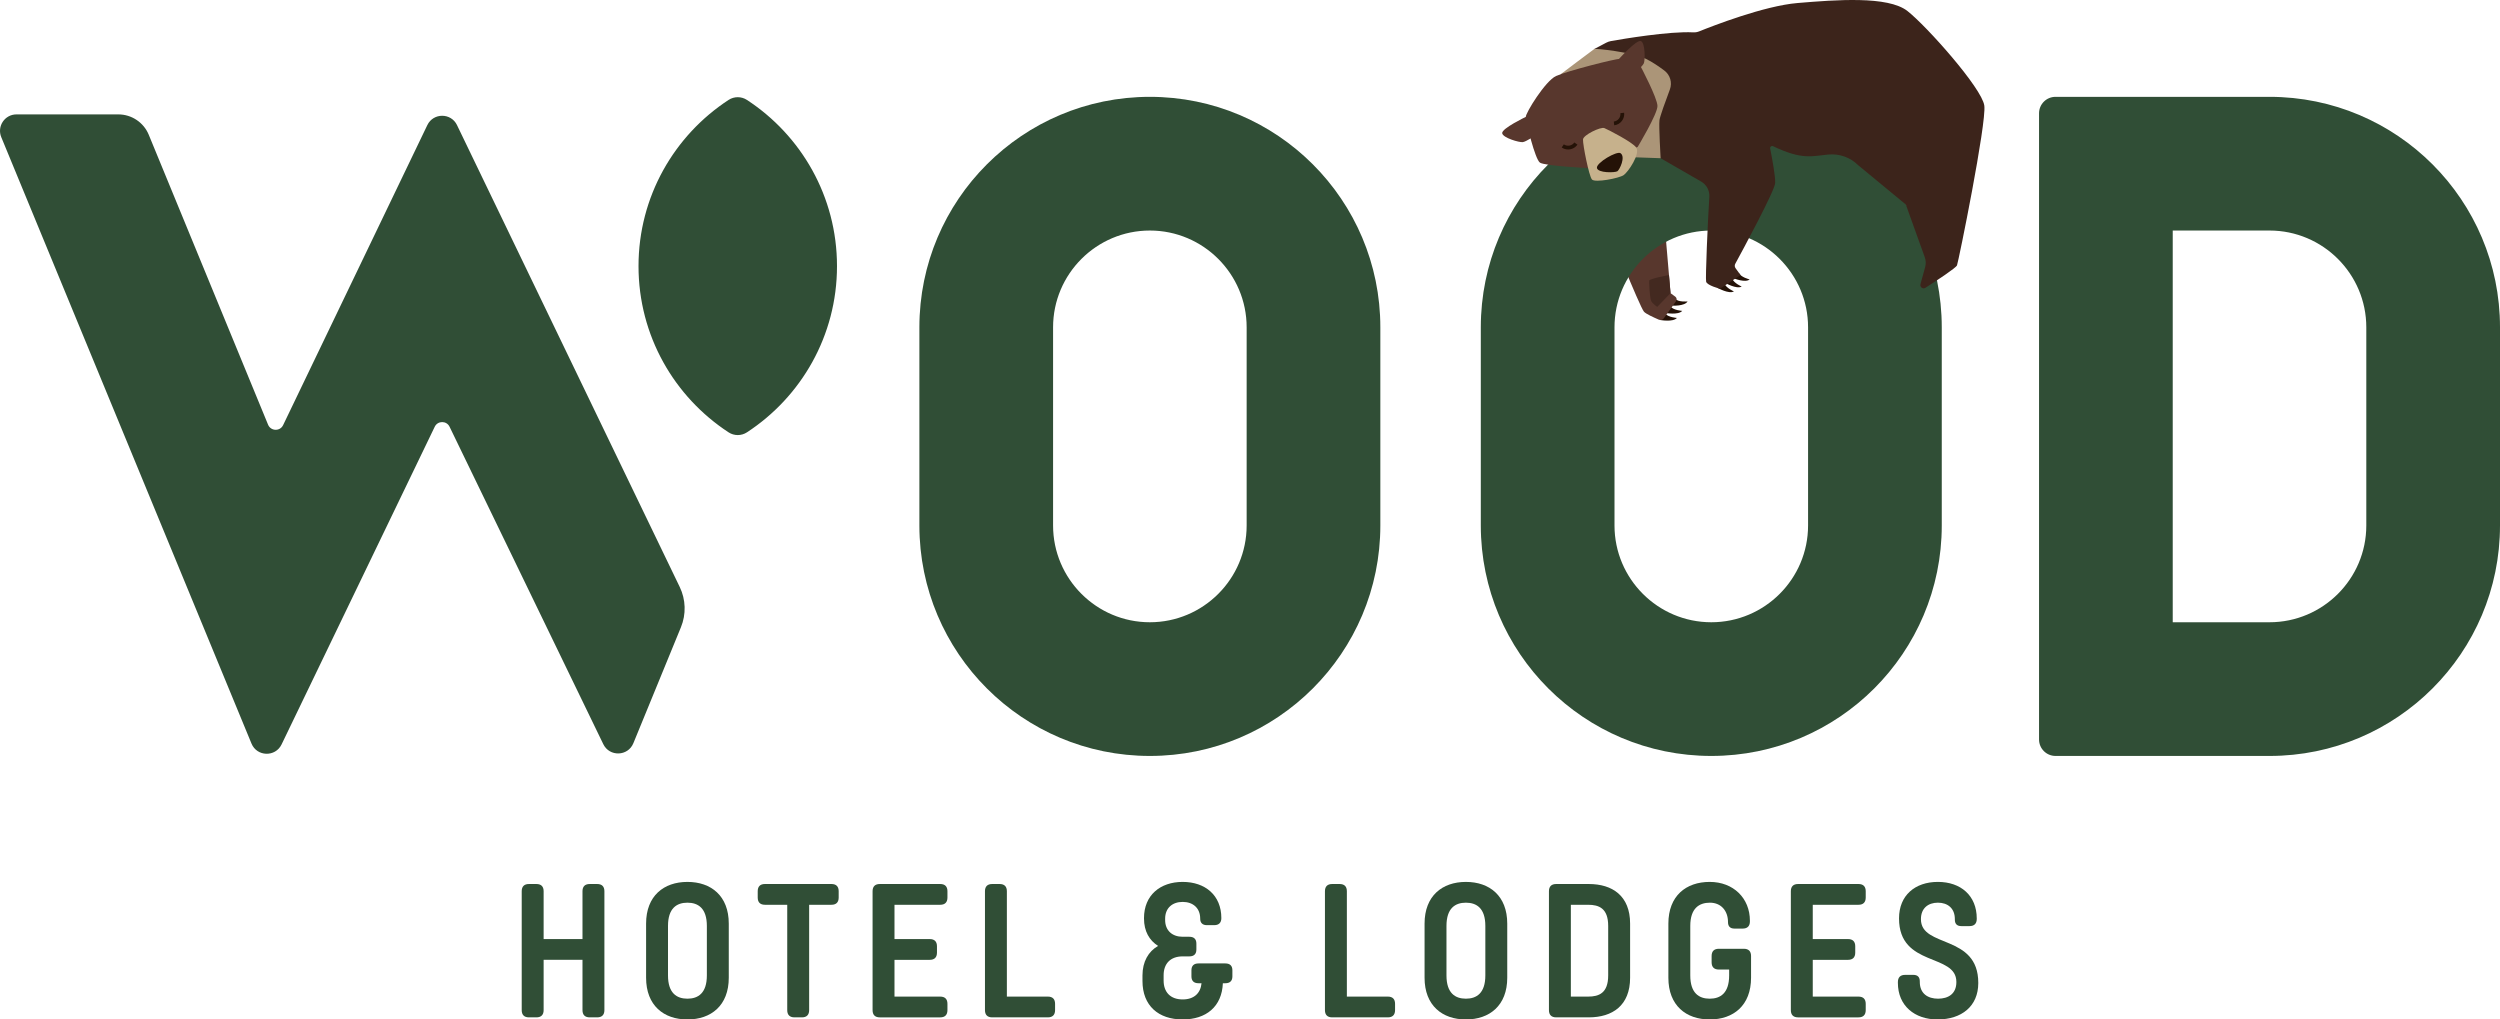 <?xml version="1.0" encoding="UTF-8"?>
<svg id="b" data-name="Design" xmlns="http://www.w3.org/2000/svg" viewBox="0 0 510.236 208.065">
  <defs>
    <style>
      .c {
        fill: #3c241b;
      }

      .d {
        fill: #ab9578;
      }

      .e {
        fill: #241207;
      }

      .f {
        fill: #432920;
      }

      .g {
        fill: #304e36;
      }

      .h {
        fill: #58372d;
      }

      .i {
        fill: #c6b18c;
      }
    </style>
  </defs>
  <g>
    <path class="g" d="m107.956,180.422h1.517c.972,0,1.478.505,1.478,1.477v9.759h7.931v-9.759c0-.972.505-1.477,1.478-1.477h1.516c.972,0,1.478.505,1.478,1.477v24.261c0,.972-.505,1.478-1.478,1.478h-1.516c-.972,0-1.478-.505-1.478-1.478v-10.264h-7.931v10.264c0,.972-.506,1.478-1.478,1.478h-1.517c-.972,0-1.477-.505-1.477-1.478v-24.261c0-.972.505-1.477,1.477-1.477Z"/>
    <path class="g" d="m140.301,179.994c4.821,0,8.437,2.838,8.437,8.515v11.041c0,5.676-3.616,8.515-8.437,8.515-4.821,0-8.437-2.838-8.437-8.515v-11.041c0-5.677,3.616-8.515,8.437-8.515Zm-3.966,19.09c0,3.616,1.789,4.743,3.966,4.743s3.965-1.127,3.965-4.743v-10.109c0-3.616-1.788-4.743-3.965-4.743s-3.966,1.127-3.966,4.743v10.109Z"/>
    <path class="g" d="m160.672,184.659h-4.549c-.972,0-1.477-.505-1.477-1.478v-1.283c0-.972.505-1.477,1.477-1.477h13.569c.972,0,1.478.505,1.478,1.477v1.283c0,.972-.505,1.478-1.478,1.478h-4.549v21.5c0,.972-.505,1.478-1.478,1.478h-1.516c-.972,0-1.478-.505-1.478-1.478v-21.5Z"/>
    <path class="g" d="m178.088,181.899c0-.972.505-1.477,1.477-1.477h12.325c.972,0,1.477.505,1.477,1.477v1.283c0,.972-.505,1.478-1.477,1.478h-9.331v6.998h7.192c.972,0,1.478.505,1.478,1.478v1.283c0,.972-.505,1.478-1.478,1.478h-7.192v7.504h9.331c.972,0,1.477.505,1.477,1.478v1.283c0,.972-.505,1.478-1.477,1.478h-12.325c-.972,0-1.477-.505-1.477-1.478v-24.261Z"/>
    <path class="g" d="m201.024,181.899c0-.972.505-1.477,1.477-1.477h1.517c.972,0,1.478.505,1.478,1.477v21.5h8.359c.972,0,1.478.505,1.478,1.478v1.283c0,.972-.505,1.478-1.478,1.478h-11.353c-.972,0-1.477-.505-1.477-1.478v-24.261Z"/>
    <path class="g" d="m249.579,200.677c-.194,4.782-3.421,7.387-8.203,7.387-4.938,0-8.203-2.799-8.203-7.854v-1.127c0-2.8,1.205-4.899,3.188-6.026-1.788-1.128-2.877-2.994-2.877-5.599v-.078c0-4.666,3.305-7.387,7.893-7.387s7.893,2.721,7.893,7.387c0,.933-.506,1.438-1.438,1.438h-1.556c-.816,0-1.321-.466-1.321-1.283v-.039c0-2.177-1.478-3.421-3.577-3.421s-3.577,1.244-3.577,3.421v.272c0,2.177,1.478,3.421,3.577,3.421h1.36c.934,0,1.438.466,1.438,1.399v1.205c0,.934-.505,1.4-1.438,1.4h-1.36c-2.527,0-3.888,1.516-3.888,3.849v1.088c0,2.333,1.36,3.849,3.888,3.849,2.333,0,3.654-1.283,3.849-3.305h-.622c-.933,0-1.438-.466-1.438-1.399v-1.244c0-.933.506-1.4,1.438-1.4h5.482c.933,0,1.438.467,1.438,1.4v1.244c0,.933-.506,1.399-1.438,1.399h-.506Z"/>
    <path class="g" d="m270.414,181.899c0-.972.506-1.477,1.478-1.477h1.517c.972,0,1.478.505,1.478,1.477v21.5h8.359c.972,0,1.477.505,1.477,1.478v1.283c0,.972-.505,1.478-1.477,1.478h-11.354c-.972,0-1.478-.505-1.478-1.478v-24.261Z"/>
    <path class="g" d="m299.183,179.994c4.821,0,8.437,2.838,8.437,8.515v11.041c0,5.676-3.615,8.515-8.437,8.515s-8.437-2.838-8.437-8.515v-11.041c0-5.677,3.615-8.515,8.437-8.515Zm-3.966,19.09c0,3.616,1.788,4.743,3.966,4.743,2.177,0,3.966-1.127,3.966-4.743v-10.109c0-3.616-1.789-4.743-3.966-4.743-2.178,0-3.966,1.127-3.966,4.743v10.109Z"/>
    <path class="g" d="m316.131,181.899c0-.972.506-1.477,1.478-1.477h6.648c4.821,0,8.438,2.41,8.438,8.087v11.041c0,5.676-3.616,8.087-8.438,8.087h-6.648c-.972,0-1.478-.505-1.478-1.478v-24.261Zm8.01,2.761h-3.538v18.74h3.538c2.177,0,4.082-.7,4.082-4.315v-10.109c0-3.616-1.905-4.315-4.082-4.315Z"/>
    <path class="g" d="m353.997,189.519c-.895,0-1.322-.467-1.322-1.322,0-2.293-1.399-3.965-3.693-3.965-2.178,0-4.005,1.127-4.005,4.743v10.109c0,3.616,1.788,4.743,3.966,4.743,2.177,0,3.966-1.127,3.966-4.743v-1.206h-2.1c-.972,0-1.478-.505-1.478-1.478v-1.283c0-.972.506-1.478,1.478-1.478h5.093c.973,0,1.478.505,1.478,1.478v4.432c0,5.676-3.615,8.515-8.437,8.515s-8.437-2.838-8.437-8.515v-11.041c0-5.677,3.615-8.515,8.437-8.515s8.203,3.305,8.203,7.931v.117c0,.972-.505,1.478-1.478,1.478h-1.671Z"/>
    <path class="g" d="m365.502,181.899c0-.972.506-1.477,1.478-1.477h12.325c.972,0,1.478.505,1.478,1.477v1.283c0,.972-.506,1.478-1.478,1.478h-9.331v6.998h7.192c.972,0,1.478.505,1.478,1.478v1.283c0,.972-.506,1.478-1.478,1.478h-7.192v7.504h9.331c.972,0,1.478.505,1.478,1.478v1.283c0,.972-.506,1.478-1.478,1.478h-12.325c-.972,0-1.478-.505-1.478-1.478v-24.261Z"/>
    <path class="g" d="m391.82,200.405c0,2.411,1.672,3.421,3.732,3.421s3.732-.972,3.732-3.383v-.039c0-5.91-11.702-2.955-11.702-12.947v-.039c0-4.666,3.266-7.426,7.931-7.426,4.666,0,7.932,2.799,7.932,7.465v.078c0,.972-.506,1.478-1.478,1.478h-1.672c-.895,0-1.321-.467-1.321-1.322v-.117c0-2.177-1.438-3.343-3.461-3.343-2.021,0-3.46,1.167-3.46,3.343v.039c0,5.91,11.703,2.994,11.703,12.986v.039c0,4.744-3.422,7.426-8.32,7.426-4.666,0-8.087-2.799-8.087-7.465v-.156c0-.972.505-1.477,1.478-1.477h1.671c.895,0,1.322.466,1.322,1.322v.117Z"/>
  </g>
  <g>
    <g>
      <g>
        <path class="e" d="m339.897,63.868s2.653.492,3.433-.42c0,0-1.73-.104-2.401-.888l-1.032,1.308Z"/>
        <path class="e" d="m338.815,65.309s2.653.492,3.433-.421c0,0-1.73-.104-2.401-.888l-1.032,1.308Z"/>
        <path class="e" d="m341.291,62.385s2.54.139,3.134-.866c0,0-1.893.191-2.521-.534l-.613,1.4Z"/>
      </g>
      <path class="h" d="m341.916,60.545l-.971-.712-1.193-13.932-11.819-.121s6.69,16.78,7.589,17.83c.395.461,1.966,1.158,3.034,1.632.365.162.79.044,1.022-.281l2.48-3.473c.222-.299.159-.723-.142-.943Z"/>
      <path class="f" d="m340.629,56.133s-3.989.735-4.036,1.147c-.047.412.114,3.635.43,4.2s1.207,1.154,1.207,1.154l2.716-2.802-.317-3.7Z"/>
    </g>
    <g>
      <path class="g" d="m93.272,25.533l45.458,94.265c1.243,2.578,1.333,5.563.247,8.211l-9.711,23.678c-1.103,2.691-4.871,2.807-6.138.19l-31.374-64.783c-.613-1.266-2.417-1.264-3.028.003l-31.26,64.84c-1.263,2.619-5.029,2.51-6.138-.178L.258,27.993c-.914-2.214.714-4.646,3.109-4.646h20.776c2.726,0,5.182,1.645,6.22,4.166l24.348,59.163c.554,1.346,2.44,1.4,3.071.089l29.432-61.229c1.221-2.54,4.836-2.542,6.06-.004Zm59.173-5.139c-1.139-.744-2.607-.744-3.746,0-11.064,7.23-18.381,19.718-18.381,33.922s7.316,26.692,18.381,33.922c1.139.744,2.607.744,3.746,0,11.064-7.23,18.381-19.718,18.381-33.922s-7.316-26.691-18.381-33.922Z"/>
      <path class="g" d="m234.681,47.051c10.892,0,19.753,8.861,19.753,19.753v40.441c0,10.892-8.861,19.753-19.753,19.753s-19.753-8.861-19.753-19.753v-40.441c0-10.892,8.861-19.753,19.753-19.753m0-27.287h-0c-25.979,0-47.04,21.06-47.04,47.04v40.441c0,25.979,21.06,47.04,47.04,47.04h0c25.979,0,47.04-21.06,47.04-47.04v-40.441c0-25.979-21.06-47.04-47.04-47.04h0Z"/>
      <path class="g" d="m349.265,47.051c10.892,0,19.752,8.861,19.752,19.753v40.441c0,10.892-8.861,19.753-19.753,19.753s-19.753-8.861-19.753-19.753v-40.441c0-10.892,8.861-19.753,19.753-19.753m0-27.287h-0c-25.979,0-47.04,21.06-47.04,47.04v40.441c0,25.979,21.06,47.04,47.04,47.04h0c25.979,0,47.04-21.06,47.04-47.04v-40.441c0-25.979-21.06-47.04-47.04-47.04h0Z"/>
      <path class="g" d="m463.196,47.051c10.892,0,19.753,8.861,19.753,19.753v40.441c0,10.892-8.861,19.753-19.753,19.753h-19.753V47.051h19.753m0-27.287h-43.677c-1.857,0-3.363,1.506-3.363,3.363v127.795c0,1.857,1.506,3.363,3.363,3.363h43.677c25.979,0,47.04-21.06,47.04-47.04v-40.441c0-25.979-21.06-47.04-47.04-47.04h0Z"/>
    </g>
    <g>
      <g>
        <g>
          <path class="e" d="m352.096,57.733s2.336,1.35,3.376.75c0,0-1.596-.676-1.967-1.639l-1.409.888Z"/>
          <path class="e" d="m350.509,58.727s2.336,1.35,3.376.75c0,0-1.596-.676-1.967-1.639l-1.409.888Z"/>
          <path class="e" d="m353.85,56.801s2.348.98,3.244.23c0,0-1.848-.453-2.198-1.345l-1.046,1.115Z"/>
        </g>
        <path class="c" d="m325.399,9.992l2.423-1.278c.307-.162.634-.275.977-.336,2.327-.412,11.949-2.045,16.798-1.772.417.023.829-.055,1.217-.211,2.67-1.078,13.259-5.208,20.049-5.777,7.82-.655,18.454-1.489,22.425,1.623,3.971,3.112,15.219,15.775,15.699,19.312.48,3.538-5.271,31.854-5.575,32.605-.219.54-4.222,3.16-6.451,4.586-.519.332-1.168-.155-1.005-.749l.961-3.487c.178-.663.149-1.364-.083-2.009l-3.866-10.757-9.754-8.048c-1.598-1.587-3.814-2.36-6.057-2.154-3.336.306-5.318,1.159-11.27-1.694-.317-.152-.673.116-.606.461.484,2.478,1.045,5.493,1.028,7.023-.016,1.484-6.756,13.945-8.153,16.514-.155.284-.131.629.059.891l1.013,1.401-4.183,2.798s-2.624-.658-2.832-1.441c-.173-.651.332-12.328.654-17.315.082-1.275-.569-2.485-1.677-3.123l-8.268-4.765-13.524-22.297Z"/>
        <path class="d" d="m318.545,15.138s6.621-5.013,6.854-5.146c.233-.133,7.766.653,10.524,2.012,1.313.647,2.679,1.583,3.75,2.386,1.199.899,1.665,2.47,1.139,3.873-.848,2.259-2.029,5.5-2.125,6.273-.151,1.215.237,7.753.237,7.753l-5.935-.209-14.443-16.942Z"/>
        <g>
          <path class="h" d="m311.409,23.854c-.036-.809,3.974-7.332,6.169-8.34,2.195-1.007,12.288-3.593,13.012-3.488s4.266,1.551,4.266,1.551c0,0,3.407,6.433,3.424,8.053s-4.038,8.355-4.038,8.355l-10.162,4.318s-8.778-.432-9.782-1.107c-1.004-.675-2.84-8.233-2.889-9.342Z"/>
          <path class="h" d="m311.409,23.854s-4.951,2.373-4.821,3.33c.13.957,3.505,1.919,4.202,1.824s2.553-1.36,2.553-1.36l-1.934-3.793Z"/>
          <path class="h" d="m330.371,12.095s3.652-4.099,4.535-3.709c.883.39.872,3.899.588,4.543s-2.015,2.076-2.015,2.076l-3.109-2.91Z"/>
          <path class="i" d="m323.085,28.455c.04-.898,3.599-2.617,4.35-2.314.751.304,5.776,2.884,6.51,3.969.877,1.294-1.643,5.004-2.572,5.637s-5.866,1.607-6.471.878-1.868-7.047-1.818-8.169Z"/>
          <path class="e" d="m325.924,34.27c-.158-1.054,4.07-3.517,4.819-3.002,1.083.745-.183,3.368-.641,3.681-.458.312-4.016.396-4.178-.679Z"/>
        </g>
      </g>
      <path class="e" d="m320.046,30.509c-.454,0-.914-.134-1.315-.412l.44-.634c.699.486,1.659.311,2.143-.385l.633.44c-.448.645-1.169.991-1.901.991Z"/>
      <path class="e" d="m329.452,25.573l-.09-.766c.409-.048.774-.252,1.029-.575s.37-.725.321-1.134l.767-.09c.072.613-.1,1.218-.482,1.702s-.932.791-1.544.863Z"/>
    </g>
  </g>
</svg>